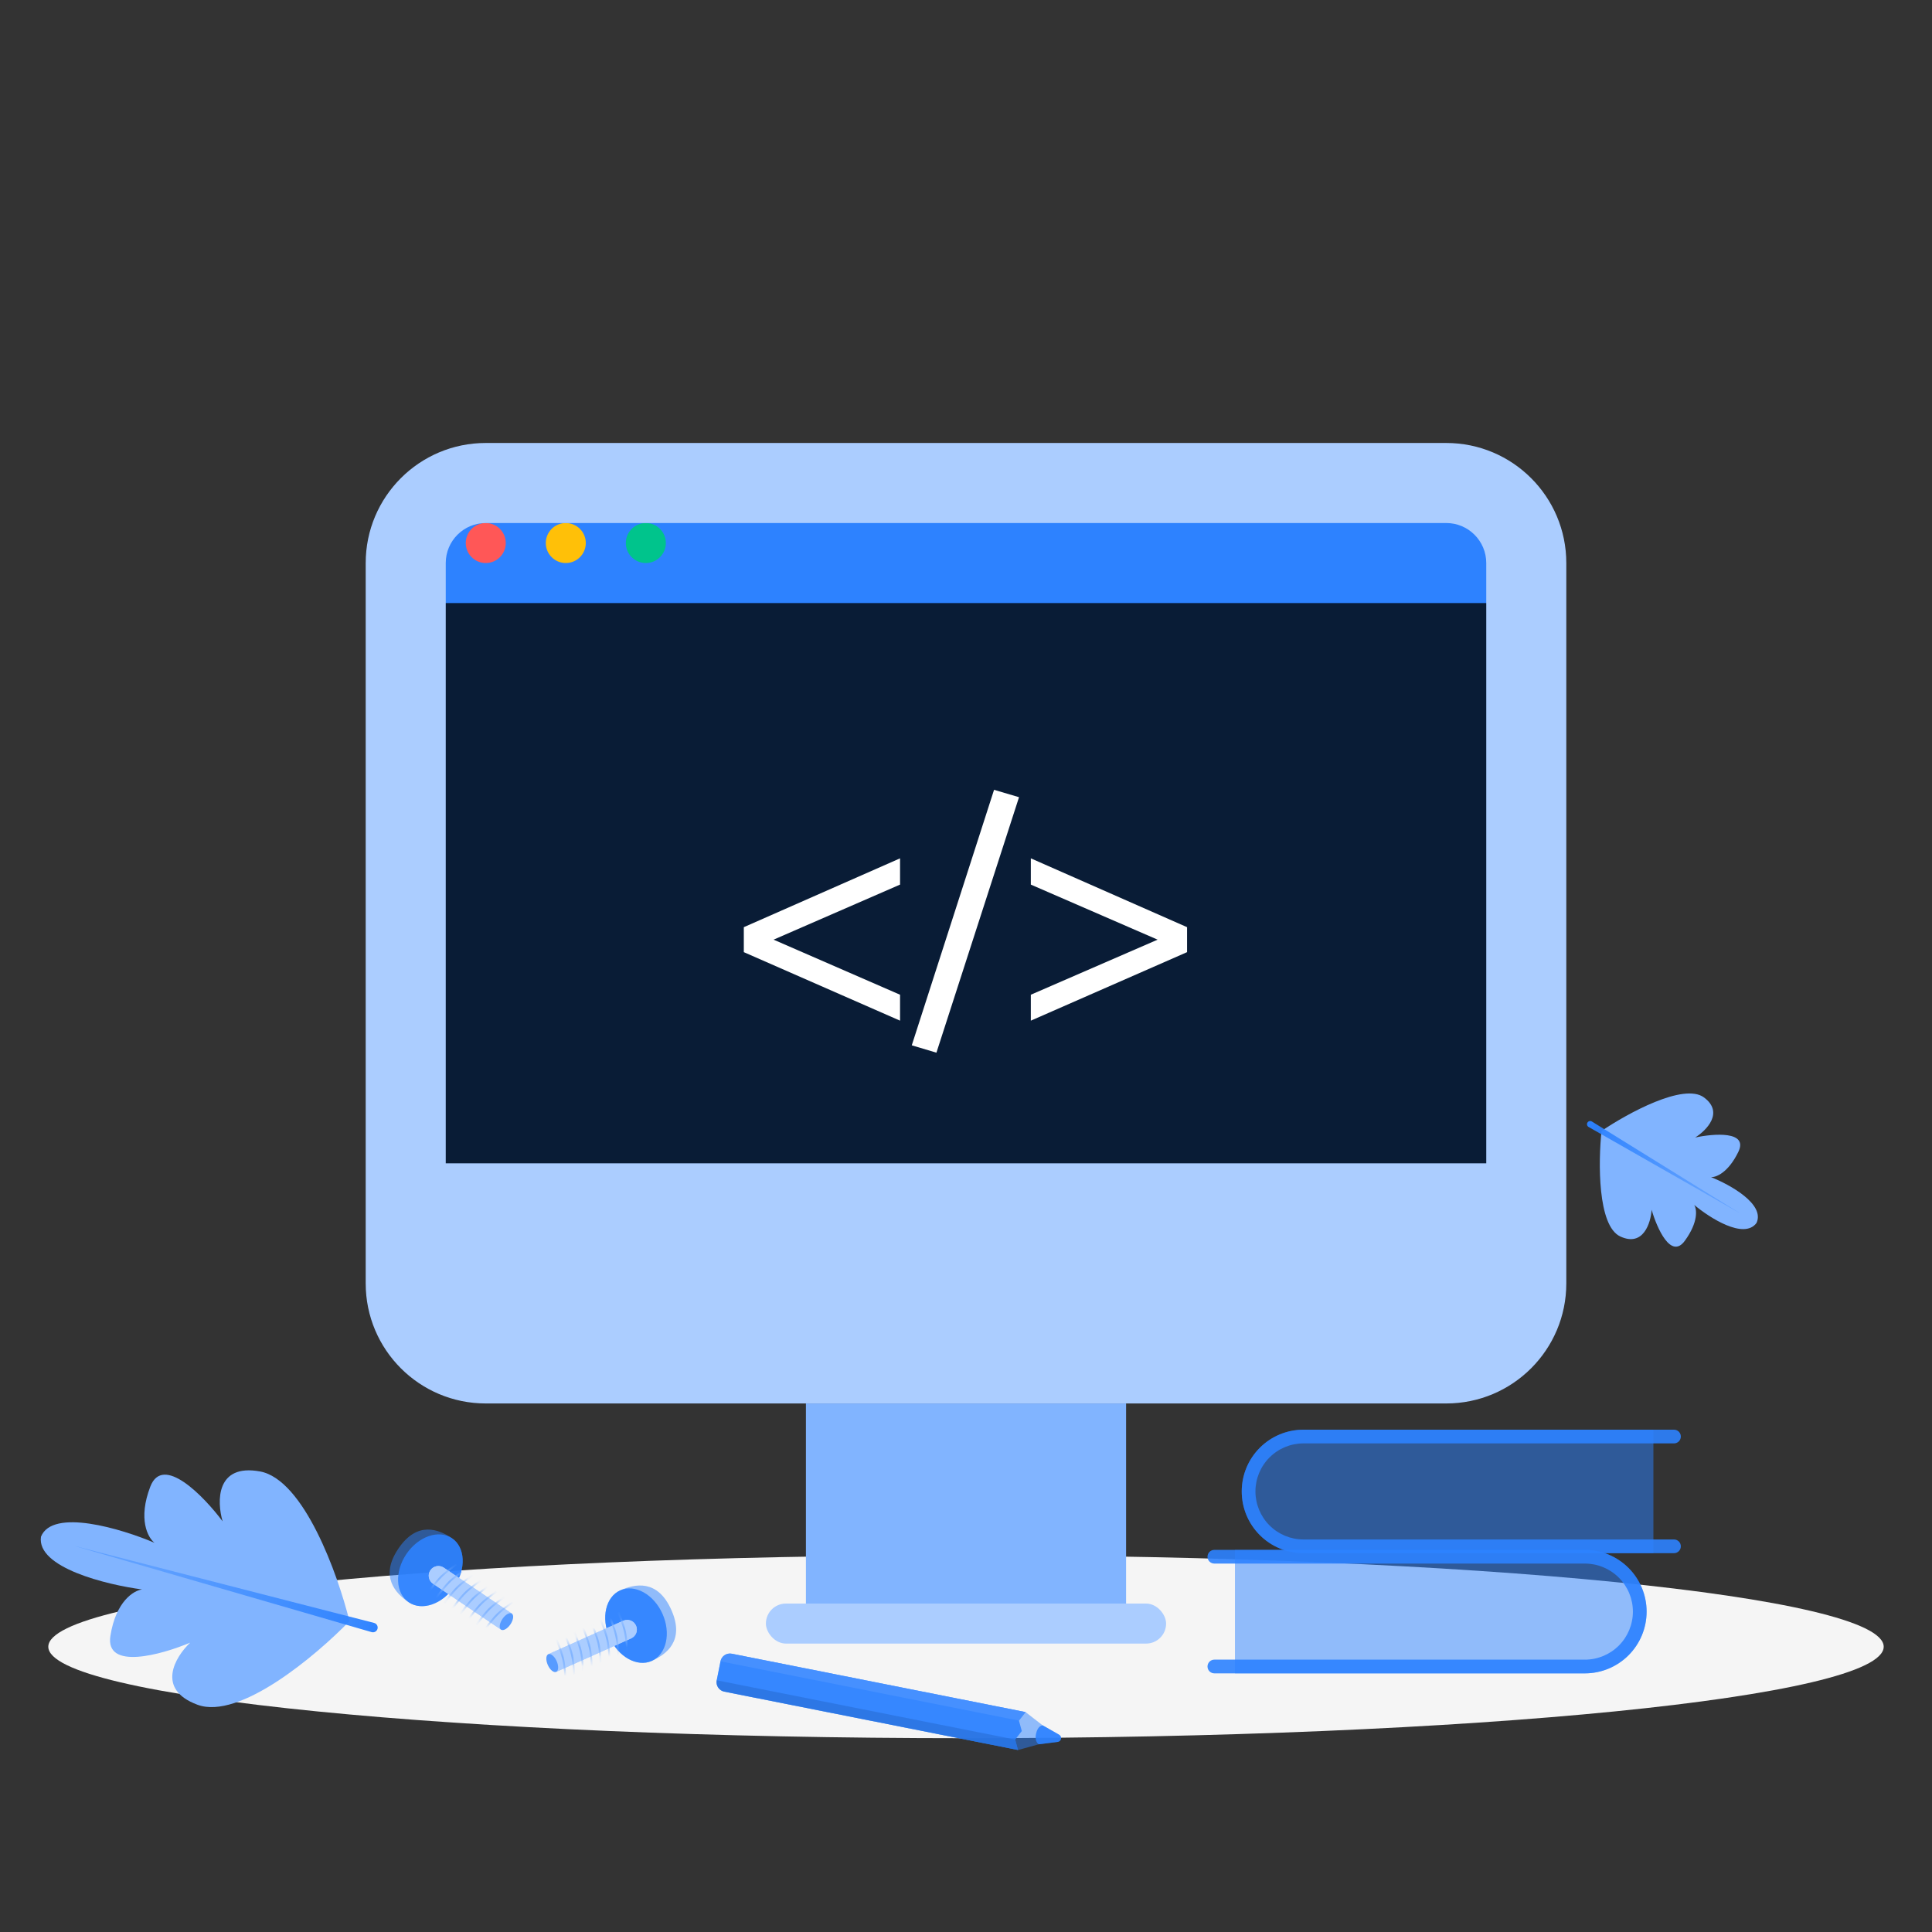 <svg width="200" height="200" viewBox="0 0 200 200" fill="none" xmlns="http://www.w3.org/2000/svg">
  <rect x="0" y="0" width="200" height="200" fill="#333333" stroke="none"/>
  <path d="M100 179.937C152.467 179.937 195 175.697 195 170.468C195 165.239 152.467 161 100 161C47.533 161 5 165.239 5 170.468C5 175.697 47.533 179.937 100 179.937Z" fill="#F5F5F5"/>
  <path fill-rule="evenodd" clip-rule="evenodd" d="M165.795 117.072C168.462 115.267 174.307 112.053 176.399 113.609C178.492 115.166 176.659 117.022 175.482 117.755C177.414 117.34 181.015 117.057 179.953 119.24C178.891 121.424 177.62 121.893 177.117 121.854C179.072 122.626 182.752 124.657 181.829 126.61L181.827 126.609C180.533 128.341 176.992 126.079 175.384 124.731C175.655 125.153 175.841 126.489 174.408 128.451C172.974 130.414 171.523 127.126 170.976 125.237C170.884 126.616 170.105 129.098 167.736 128.001C165.367 126.905 165.452 120.265 165.791 117.076L165.791 117.076C165.791 117.076 165.791 117.075 165.791 117.075C165.791 117.074 165.791 117.072 165.792 117.07L165.795 117.072Z" fill="#81B4FF"/>
  <path d="M180.128 125.599L164.792 116.097C164.635 116 164.428 116.05 164.333 116.208C164.237 116.367 164.291 116.572 164.451 116.663L180.128 125.599Z" fill="url(#paint0_linear_1394_22171)"/>
  <path fill-rule="evenodd" clip-rule="evenodd" d="M36.175 167.809C34.978 162.985 31.454 153.149 26.91 152.322C22.363 151.494 22.438 155.42 23.044 157.487C21.093 154.88 16.864 150.509 15.563 153.887C14.262 157.265 15.308 159.175 15.993 159.708C12.573 158.255 5.435 156.096 4.237 159.088L4.24 159.088C3.783 162.282 11.025 164.052 14.704 164.538C13.846 164.65 11.99 165.767 11.429 169.347C10.868 172.927 16.701 171.305 19.687 170.047C18.132 171.523 16.109 174.877 20.449 176.477C24.787 178.076 32.737 171.374 36.176 167.817L36.177 167.818C36.177 167.817 36.177 167.817 36.177 167.816C36.178 167.815 36.18 167.813 36.182 167.811L36.175 167.809Z" fill="#81B4FF"/>
  <path d="M7.624 160.014L38.725 168.004C38.991 168.072 39.151 168.346 39.08 168.612C39.009 168.878 38.734 169.033 38.47 168.956L7.624 160.014Z" fill="url(#paint1_linear_1394_22171)"/>
  <mask id="path-6-outside-1_1394_22171" maskUnits="userSpaceOnUse" x="37" y="45" width="126" height="101" fill="black">
    <rect fill="white" x="37" y="45" width="126" height="101"/>
    <path d="M42 58.286C42 53.71 45.71 50 50.286 50H149.714C154.29 50 158 53.71 158 58.286V124.571C158 129.147 154.29 132.857 149.714 132.857H50.286C45.71 132.857 42 129.147 42 124.571V58.286Z"/>
  </mask>
  <path d="M42 58.286C42 53.71 45.71 50 50.286 50H149.714C154.29 50 158 53.71 158 58.286V124.571C158 129.147 154.29 132.857 149.714 132.857H50.286C45.71 132.857 42 129.147 42 124.571V58.286Z" fill="#091C36"/>
  <rect x="42" y="50" width="116" height="12.429" fill="#2D82FF"/>
  <circle cx="50.286" cy="56.214" r="2.071" fill="#FF5757"/>
  <circle cx="58.571" cy="56.214" r="2.071" fill="#FFC008"/>
  <circle cx="66.857" cy="56.214" r="2.071" fill="#00C48C"/>
  <path d="M93.173 105.658L76.999 98.566V95.981L93.173 88.855V91.573L80.081 97.273L93.173 102.974V105.658ZM96.938 108.973L94.386 108.21L102.904 81.762L105.489 82.525L96.938 108.973ZM106.711 105.658V102.974L119.836 97.273L106.711 91.573V88.855L122.885 95.981V98.566L106.711 105.658Z" fill="white"/>
  <path d="M37.857 58.286C37.857 51.422 43.422 45.857 50.286 45.857H149.714C156.578 45.857 162.143 51.422 162.143 58.286L153.857 58.286C153.857 55.998 152.002 54.143 149.714 54.143H50.286C47.998 54.143 46.143 55.998 46.143 58.286L37.857 58.286ZM162.143 132.857C162.143 139.721 156.578 145.286 149.714 145.286H50.286C43.422 145.286 37.857 139.721 37.857 132.857L46.143 120.429C46.143 120.429 47.998 120.429 50.286 120.429H149.714C152.002 120.429 153.857 120.429 153.857 120.429L162.143 132.857ZM50.286 145.286C43.422 145.286 37.857 139.721 37.857 132.857V58.286C37.857 51.422 43.422 45.857 50.286 45.857L50.286 54.143C47.998 54.143 46.143 55.998 46.143 58.286V120.429C46.143 120.429 47.998 120.429 50.286 120.429L50.286 145.286ZM149.714 45.857C156.578 45.857 162.143 51.422 162.143 58.286V132.857C162.143 139.721 156.578 145.286 149.714 145.286V120.429C152.002 120.429 153.857 120.429 153.857 120.429V58.286C153.857 55.998 152.002 54.143 149.714 54.143V45.857Z" fill="#ABCDFF" mask="url(#path-6-outside-1_1394_22171)"/>
  <rect x="83.429" y="145.285" width="33.143" height="20.714" fill="#81B4FF"/>
  <rect x="79.286" y="166" width="41.429" height="4.143" rx="2.071" fill="#ABCDFF"/>
  <path opacity="0.5" d="M105.387 181.159L107.543 180.567L109.49 180.322C109.872 180.273 109.972 179.767 109.638 179.577L107.933 178.606L106.166 177.235L75.76 171.195C75.219 171.087 74.692 171.439 74.585 171.981L74.195 173.942C74.088 174.484 74.439 175.01 74.981 175.118L105.387 181.159Z" fill="#2D82FF"/>
  <path opacity="0.9" d="M105.387 181.158L105.091 180.08L105.776 179.197L105.481 178.118L106.166 177.235L75.76 171.194C75.219 171.087 74.692 171.439 74.585 171.98L74.195 173.942C74.087 174.484 74.439 175.01 74.981 175.118L105.387 181.158Z" fill="#2D82FF"/>
  <path opacity="0.9" d="M107.543 180.568L109.49 180.322C109.872 180.274 109.972 179.768 109.638 179.577L107.933 178.606C107.933 178.606 107.421 178.62 107.248 179.49C107.075 180.359 107.543 180.568 107.543 180.568Z" fill="#2D82FF"/>
  <path opacity="0.5" d="M105.481 178.119L106.166 177.236L75.76 171.195C75.219 171.088 74.692 171.44 74.585 171.981L105.481 178.119Z" fill="#579BFF"/>
  <path opacity="0.5" d="M105.091 180.08L105.387 181.159L74.981 175.118C74.439 175.01 74.087 174.484 74.195 173.942L105.091 180.08Z" fill="#2468CD"/>
  <path opacity="0.5" d="M127.841 160.441H164.064C167.594 160.441 170.456 163.303 170.456 166.834C170.456 170.364 167.594 173.226 164.064 173.226H127.841V160.441Z" fill="#2D82FF"/>
  <path opacity="0.9" fill-rule="evenodd" clip-rule="evenodd" d="M164.064 173.226C165.759 173.226 167.385 172.552 168.584 171.354C169.783 170.155 170.456 168.529 170.456 166.834C170.456 165.138 169.783 163.512 168.584 162.314C167.385 161.115 165.759 160.441 164.064 160.441V161.86C165.383 161.86 166.648 162.384 167.58 163.317C168.513 164.25 169.037 165.515 169.037 166.834C169.037 168.153 168.513 169.418 167.58 170.35C166.648 171.283 165.383 171.807 164.064 171.807V173.226ZM125 161.152C125 160.759 125.318 160.441 125.71 160.441H164.064V161.862H125.71C125.318 161.862 125 161.544 125 161.152ZM125.71 171.805C125.318 171.805 125 172.123 125 172.516C125 172.908 125.318 173.226 125.71 173.226H164.064V171.805H125.71Z" fill="#2D82FF"/>
  <path opacity="0.5" d="M171.159 148.002H134.936C131.406 148.002 128.544 150.864 128.544 154.394C128.544 157.925 131.406 160.786 134.936 160.786H171.159V148.002Z" fill="#2D82FF"/>
  <path opacity="0.9" fill-rule="evenodd" clip-rule="evenodd" d="M174 148.71C174 148.318 173.682 148 173.29 148H134.936V149.421H173.29C173.682 149.421 174 149.103 174 148.71ZM134.936 160.785C133.241 160.785 131.615 160.111 130.416 158.912C129.217 157.714 128.544 156.088 128.544 154.392C128.544 152.697 129.217 151.071 130.416 149.872C131.615 148.673 133.241 148 134.936 148V149.419C133.617 149.419 132.352 149.943 131.42 150.876C130.487 151.808 129.963 153.073 129.963 154.392C129.963 155.711 130.487 156.976 131.42 157.909C132.352 158.841 133.617 159.365 134.936 159.365V160.785ZM173.29 159.364C173.682 159.364 174 159.682 174 160.074C174 160.467 173.682 160.785 173.29 160.785H134.936V159.364H173.29Z" fill="#2D82FF"/>
  <path opacity="0.5" d="M47.04 164.232C45.803 166.063 43.688 166.796 42.315 165.869C40.942 164.941 39.28 163.216 41.238 160.315C43.197 157.414 45.419 158.311 46.792 159.238C48.165 160.166 48.276 162.401 47.04 164.232Z" fill="#2D82FF"/>
  <ellipse opacity="0.9" cx="44.553" cy="162.554" rx="3" ry="4" transform="rotate(34.027 44.553 162.554)" fill="#2D82FF"/>
  <path d="M44.553 162.553C44.862 162.096 45.484 161.975 45.942 162.284L52.986 167.041L51.867 168.698L44.822 163.942C44.365 163.633 44.244 163.011 44.553 162.553Z" fill="#ABCDFF"/>
  <path d="M44.553 162.553C44.862 162.096 45.484 161.975 45.942 162.284L52.986 167.041L51.867 168.698L44.822 163.942C44.365 163.633 44.244 163.011 44.553 162.553Z" fill="#ABCDFF"/>
  <mask id="mask0_1394_22171" style="mask-type:alpha" maskUnits="userSpaceOnUse" x="44" y="162" width="9" height="7">
    <path d="M44.553 162.553C44.862 162.096 45.484 161.975 45.942 162.284L52.986 167.041L51.867 168.698L44.822 163.942C44.365 163.633 44.244 163.011 44.553 162.553Z" fill="#ABCDFF"/>
  </mask>
  <g mask="url(#mask0_1394_22171)">
    <path d="M52.966 165.821L53.132 165.933C53.132 165.933 52.137 166.613 51.57 167.173C51.004 167.733 50.23 168.8 50.23 168.8L50.064 168.688C50.064 168.688 50.838 167.621 51.405 167.061C51.971 166.501 52.966 165.821 52.966 165.821Z" fill="#81B4FF"/>
    <path d="M52.137 165.26L52.302 165.372C52.302 165.372 51.308 166.052 50.741 166.612C50.175 167.172 49.401 168.24 49.401 168.24L49.235 168.128C49.235 168.128 50.009 167.06 50.575 166.5C51.142 165.94 52.137 165.26 52.137 165.26Z" fill="#81B4FF"/>
    <path d="M51.308 164.702L51.474 164.813C51.474 164.813 50.479 165.494 49.913 166.054C49.346 166.613 48.572 167.681 48.572 167.681L48.407 167.569C48.407 167.569 49.18 166.502 49.747 165.942C50.313 165.382 51.308 164.702 51.308 164.702Z" fill="#81B4FF"/>
    <path d="M50.479 164.141L50.645 164.253C50.645 164.253 49.651 164.933 49.084 165.493C48.517 166.053 47.744 167.12 47.744 167.12L47.578 167.008C47.578 167.008 48.352 165.941 48.918 165.381C49.485 164.821 50.479 164.141 50.479 164.141Z" fill="#81B4FF"/>
    <path d="M49.65 163.582L49.816 163.694C49.816 163.694 48.821 164.375 48.255 164.934C47.688 165.494 46.915 166.562 46.915 166.562L46.749 166.45C46.749 166.45 47.523 165.382 48.089 164.823C48.656 164.263 49.65 163.582 49.65 163.582Z" fill="#81B4FF"/>
    <path d="M48.822 163.022L48.987 163.134C48.987 163.134 47.993 163.814 47.426 164.374C46.86 164.934 46.086 166.001 46.086 166.001L45.92 165.889C45.92 165.889 46.694 164.822 47.261 164.262C47.827 163.702 48.822 163.022 48.822 163.022Z" fill="#81B4FF"/>
    <path d="M47.993 162.463L48.159 162.575C48.159 162.575 47.164 163.255 46.598 163.815C46.031 164.375 45.258 165.443 45.258 165.443L45.092 165.331C45.092 165.331 45.865 164.263 46.432 163.703C46.998 163.144 47.993 162.463 47.993 162.463Z" fill="#81B4FF"/>
    <path d="M47.164 161.903L47.33 162.015C47.33 162.015 46.335 162.695 45.769 163.255C45.202 163.815 44.428 164.882 44.428 164.882L44.263 164.77C44.263 164.77 45.036 163.703 45.603 163.143C46.169 162.583 47.164 161.903 47.164 161.903Z" fill="#81B4FF"/>
  </g>
  <ellipse cx="52.427" cy="167.87" rx="0.5" ry="1" transform="rotate(34.027 52.427 167.87)" fill="#579BFF"/>
  <path opacity="0.5" d="M63.102 169.507C62.201 167.49 62.697 165.307 64.21 164.632C65.723 163.956 68.066 163.457 69.494 166.652C70.921 169.848 68.986 171.26 67.473 171.936C65.96 172.612 64.003 171.524 63.102 169.507Z" fill="#2D82FF"/>
  <ellipse opacity="0.9" cx="65.841" cy="168.284" rx="3" ry="4" transform="rotate(155.93 65.841 168.284)" fill="#2D82FF"/>
  <path d="M65.841 168.284C66.066 168.788 65.84 169.38 65.336 169.605L57.575 173.072L56.759 171.246L64.52 167.779C65.025 167.554 65.616 167.78 65.841 168.284Z" fill="#ABCDFF"/>
  <path d="M65.841 168.284C66.066 168.788 65.84 169.38 65.336 169.605L57.575 173.072L56.759 171.246L64.52 167.779C65.025 167.554 65.616 167.78 65.841 168.284Z" fill="#ABCDFF"/>
  <mask id="mask1_1394_22171" style="mask-type:alpha" maskUnits="userSpaceOnUse" x="56" y="167" width="10" height="7">
    <path d="M65.841 168.284C66.066 168.788 65.84 169.38 65.336 169.605L57.575 173.072L56.759 171.246L64.52 167.779C65.025 167.554 65.616 167.78 65.841 168.284Z" fill="#ABCDFF"/>
  </mask>
  <g mask="url(#mask1_1394_22171)">
    <path d="M58.622 173.699L58.44 173.781C58.44 173.781 58.388 172.577 58.212 171.8C58.036 171.023 57.538 169.802 57.538 169.802L57.721 169.721C57.721 169.721 58.218 170.942 58.394 171.719C58.57 172.495 58.622 173.699 58.622 173.699Z" fill="#81B4FF"/>
    <path d="M59.535 173.291L59.353 173.373C59.353 173.373 59.301 172.169 59.125 171.392C58.949 170.615 58.452 169.394 58.452 169.394L58.634 169.313C58.634 169.313 59.132 170.534 59.307 171.31C59.483 172.087 59.535 173.291 59.535 173.291Z" fill="#81B4FF"/>
    <path d="M60.448 172.883L60.266 172.964C60.266 172.964 60.214 171.761 60.038 170.984C59.862 170.207 59.365 168.986 59.365 168.986L59.547 168.904C59.547 168.904 60.045 170.125 60.221 170.902C60.397 171.679 60.448 172.883 60.448 172.883Z" fill="#81B4FF"/>
    <path d="M61.361 172.477L61.179 172.558C61.179 172.558 61.127 171.354 60.951 170.578C60.775 169.801 60.278 168.58 60.278 168.58L60.46 168.498C60.46 168.498 60.958 169.719 61.134 170.496C61.31 171.273 61.361 172.477 61.361 172.477Z" fill="#81B4FF"/>
    <path d="M62.274 172.068L62.092 172.15C62.092 172.15 62.04 170.946 61.864 170.169C61.688 169.392 61.191 168.172 61.191 168.172L61.373 168.09C61.373 168.09 61.871 169.311 62.047 170.088C62.223 170.865 62.274 172.068 62.274 172.068Z" fill="#81B4FF"/>
    <path d="M63.187 171.66L63.004 171.742C63.004 171.742 62.953 170.538 62.777 169.761C62.601 168.984 62.103 167.763 62.103 167.763L62.286 167.682C62.286 167.682 62.783 168.903 62.959 169.68C63.135 170.456 63.187 171.66 63.187 171.66Z" fill="#81B4FF"/>
    <path d="M64.1 171.252L63.917 171.334C63.917 171.334 63.866 170.13 63.69 169.353C63.514 168.576 63.017 167.355 63.017 167.355L63.199 167.274C63.199 167.274 63.697 168.494 63.872 169.271C64.048 170.048 64.1 171.252 64.1 171.252Z" fill="#81B4FF"/>
    <path d="M65.013 170.844L64.831 170.925C64.831 170.925 64.779 169.722 64.603 168.945C64.427 168.168 63.93 166.947 63.93 166.947L64.112 166.865C64.112 166.865 64.61 168.086 64.785 168.863C64.961 169.64 65.013 170.844 65.013 170.844Z" fill="#81B4FF"/>
  </g>
  <ellipse cx="57.167" cy="172.158" rx="0.5" ry="1" transform="rotate(155.93 57.167 172.158)" fill="#579BFF"/>
  <defs>
    <linearGradient id="paint0_linear_1394_22171" x1="175.997" y1="123.143" x2="164.371" y2="116.145" gradientUnits="userSpaceOnUse">
      <stop stop-color="#2D82FF" stop-opacity="0.4"/>
      <stop offset="1" stop-color="#2D82FF"/>
    </linearGradient>
    <linearGradient id="paint1_linear_1394_22171" x1="15.851" y1="162.263" x2="39.114" y2="168.485" gradientUnits="userSpaceOnUse">
      <stop stop-color="#2D82FF" stop-opacity="0.4"/>
      <stop offset="1" stop-color="#2D82FF"/>
    </linearGradient>
  </defs>
</svg>

